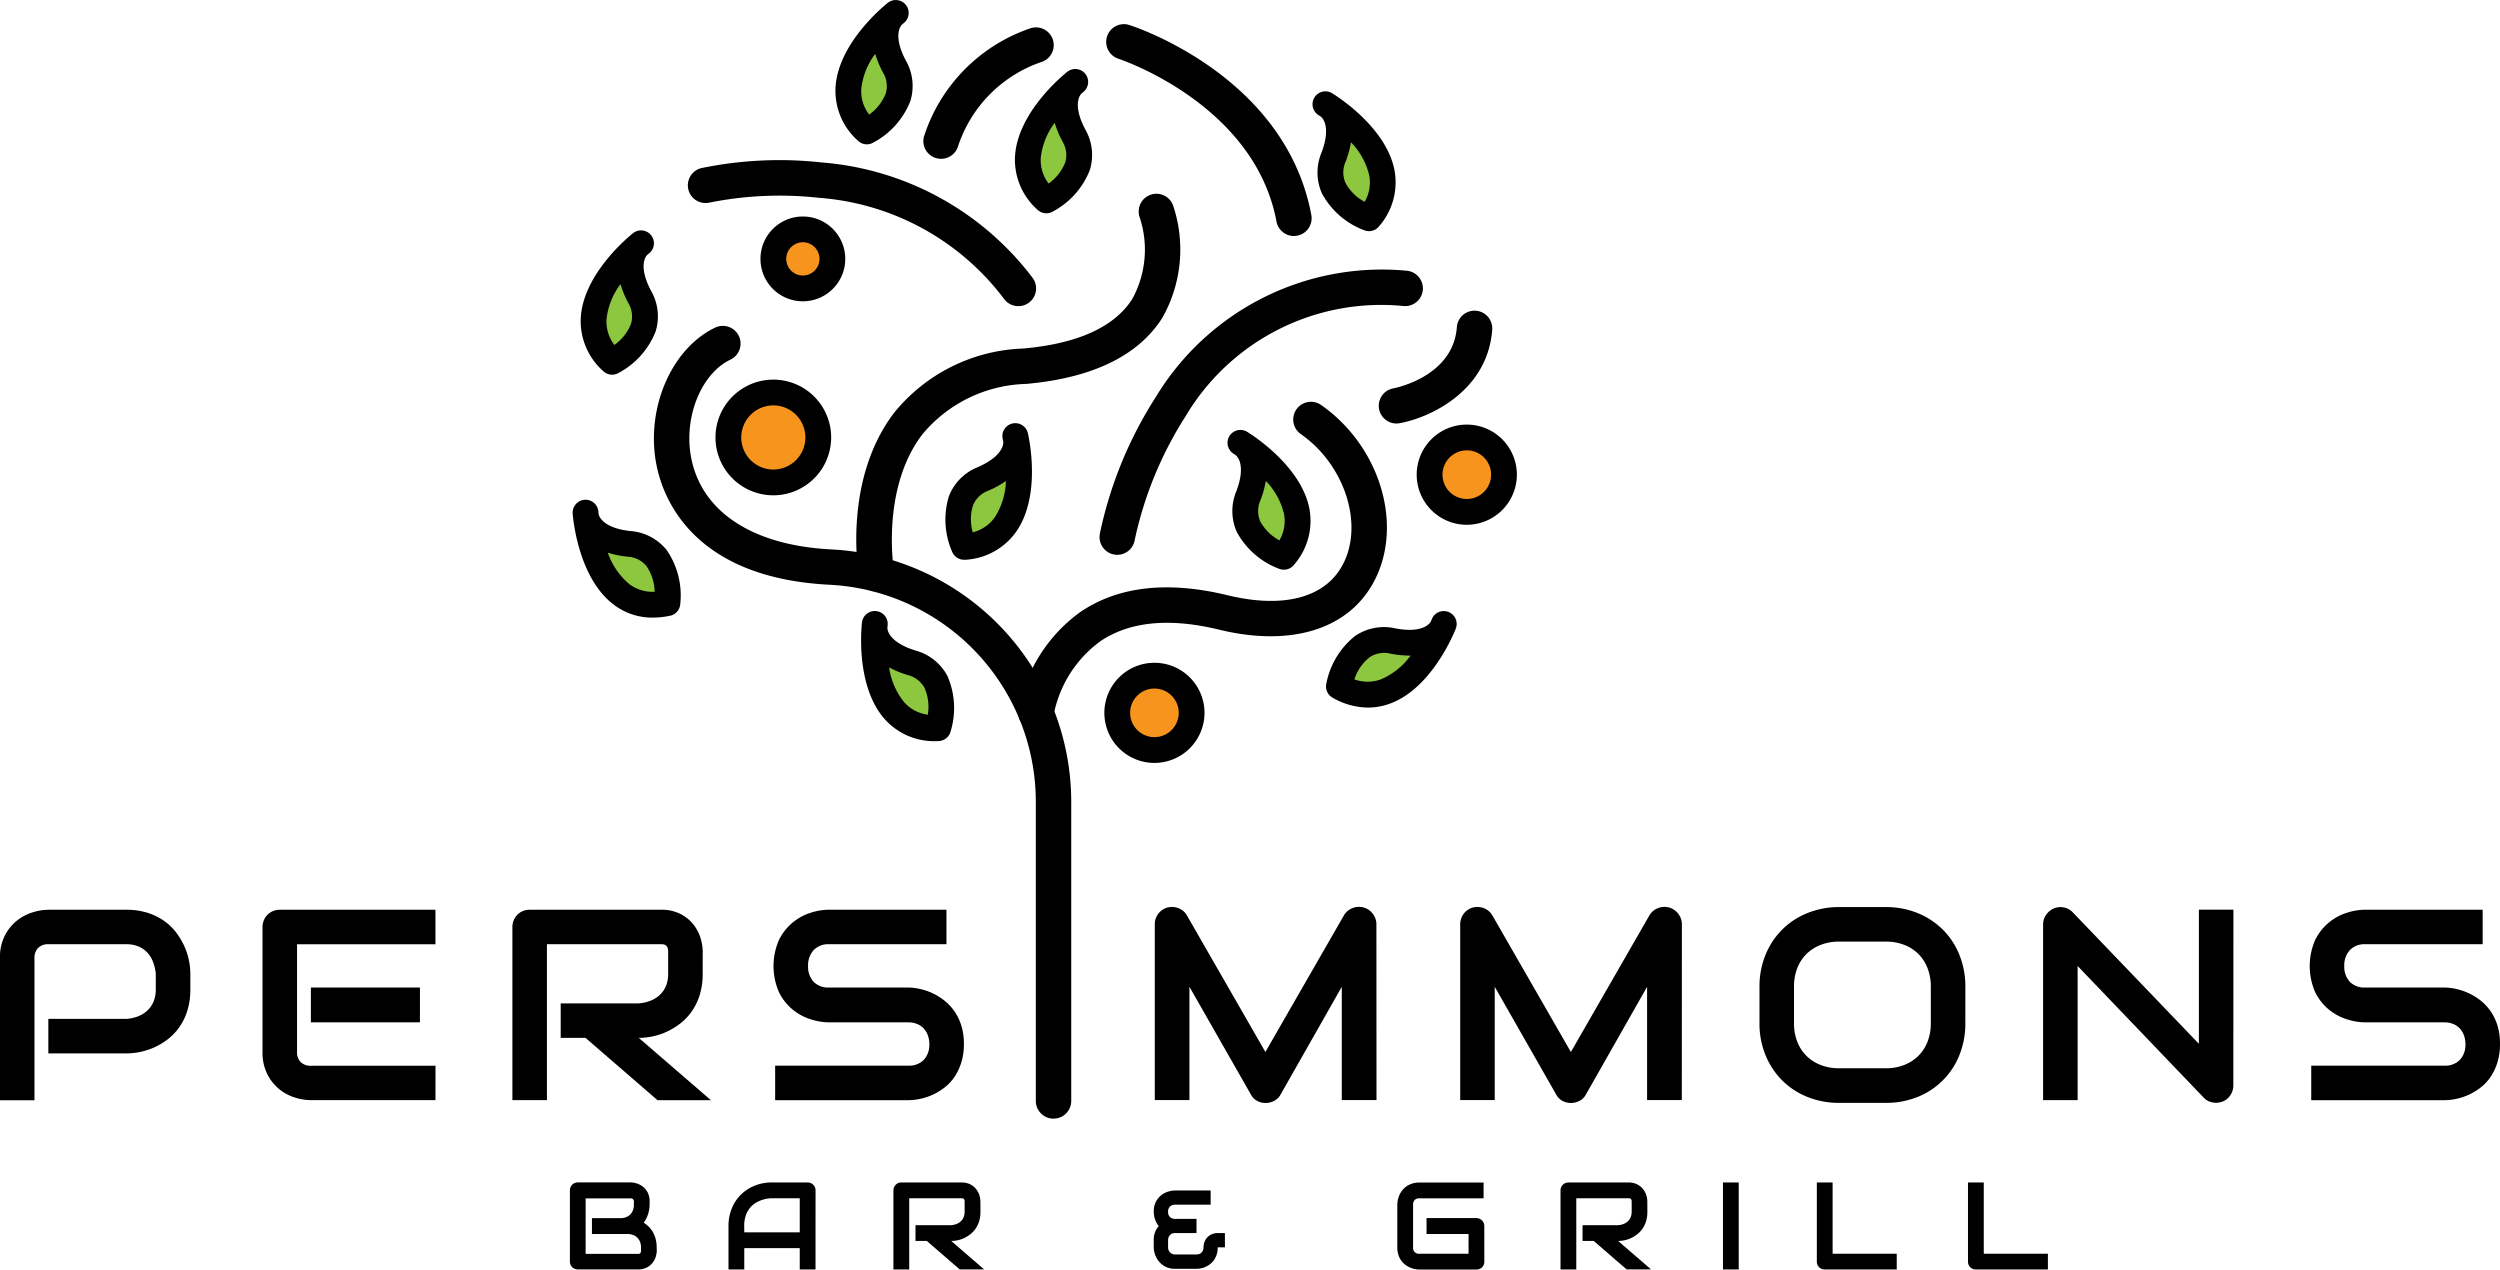 <svg xmlns="http://www.w3.org/2000/svg" width="136.844" height="69.49" viewBox="0 0 136.844 69.49"><defs><style>.a{fill:#8dc63f;}.b{fill:#f7941e;}</style></defs><g transform="translate(-243.948 -366.347)"><g transform="translate(275.293 366.347)"><g transform="translate(4.447 17.839)"><path d="M399.764,476.5a.97.97,0,0,1-.97-.97V459.179a11.9,11.9,0,0,0-10.938-11.88q-.21-.015-.425-.027c-7.392-.4-9.037-4.712-9.4-6.547-.609-3.067.8-6.372,3.213-7.525a.97.97,0,1,1,.837,1.751c-1.621.775-2.584,3.2-2.147,5.4.583,2.938,3.354,4.756,7.6,4.987q.233.013.461.029a13.849,13.849,0,0,1,12.738,13.815v16.352A.97.97,0,0,1,399.764,476.5Z" transform="translate(-377.888 -433.107)"/></g><g transform="translate(15.525 10.607)"><path d="M420.447,427.811a.969.969,0,0,1-.954-.8c-.038-.216-.886-5.32,1.938-9a9.5,9.5,0,0,1,7.047-3.5c2.984-.265,4.994-1.176,5.973-2.708a5.625,5.625,0,0,0,.411-4.465.97.97,0,0,1,1.826-.657,7.587,7.587,0,0,1-.6,6.166c-1.32,2.065-3.822,3.275-7.436,3.6a7.653,7.653,0,0,0-5.673,2.742c-2.306,2.991-1.579,7.447-1.571,7.491a.971.971,0,0,1-.958,1.134Z" transform="translate(-419.345 -406.04)"/></g><g transform="translate(24.393 21.996)"><path d="M453.506,466.655a.971.971,0,0,1-.961-1.11,8.485,8.485,0,0,1,3.4-5.389c2.069-1.4,4.772-1.7,8.036-.91,3.19.776,5.529.09,6.418-1.882,1-2.208-.08-5.321-2.4-6.938a.97.97,0,1,1,1.11-1.592c3.1,2.162,4.444,6.259,3.059,9.328-1.291,2.862-4.523,3.972-8.646,2.969-2.71-.659-4.894-.447-6.491.632a6.516,6.516,0,0,0-2.564,4.059A.97.97,0,0,1,453.506,466.655Z" transform="translate(-452.534 -448.662)"/></g><g transform="translate(6.307 8.77)"><path d="M402.94,407.153a.969.969,0,0,1-.779-.391,13.969,13.969,0,0,0-10.135-5.539,19.511,19.511,0,0,0-5.98.259.97.97,0,0,1-.454-1.887,21.112,21.112,0,0,1,6.579-.308,16.054,16.054,0,0,1,11.548,6.317.97.97,0,0,1-.778,1.549Z" transform="translate(-384.849 -399.165)"/></g><g transform="translate(28.841 14.779)"><path d="M470.148,437.243a.972.972,0,0,1-.957-1.138,22.241,22.241,0,0,1,3.067-7.5,14.462,14.462,0,0,1,13.713-6.914.97.97,0,1,1-.129,1.936,12.458,12.458,0,0,0-11.958,6.036,20.481,20.481,0,0,0-2.782,6.775A.971.971,0,0,1,470.148,437.243Z" transform="translate(-469.177 -421.653)"/></g><g transform="translate(19.197 1.499)"><path d="M434.059,379.151a.97.97,0,0,1-.936-1.222,9.246,9.246,0,0,1,5.82-5.921.97.97,0,0,1,.625,1.837,7.283,7.283,0,0,0-4.573,4.6A.973.973,0,0,1,434.059,379.151Z" transform="translate(-433.089 -371.956)"/></g><g transform="translate(29.208 1.323)"><path d="M480.823,382.892a.97.97,0,0,1-.953-.792c-1.2-6.435-8.573-8.885-8.647-8.909a.97.97,0,0,1,.592-1.848c.348.111,8.547,2.814,9.962,10.4a.971.971,0,0,1-.955,1.148Z" transform="translate(-470.551 -371.297)"/></g><g transform="translate(44.126 17.005)"><path d="M527.347,436.159a.97.97,0,0,1-.175-1.924c.136-.026,3.281-.65,3.48-3.353a.97.97,0,0,1,1.935.142c-.249,3.369-3.423,4.822-5.068,5.119A.982.982,0,0,1,527.347,436.159Z" transform="translate(-526.378 -429.982)"/></g><g transform="translate(20.387 23.164)"><g transform="translate(0.707 0.705)"><path class="a" d="M440.521,461.738s-1.225-2.739,1.033-3.718,1.77-2.348,1.77-2.348S444.665,461.347,440.521,461.738Z" transform="translate(-440.189 -455.673)"/></g><path d="M438.581,460.51a.706.706,0,0,1-.644-.418,4.379,4.379,0,0,1-.182-3.072,2.808,2.808,0,0,1,1.579-1.581c1.148-.5,1.415-1.08,1.392-1.4-.016-.084-.027-.132-.028-.136a.706.706,0,0,1,1.352-.4,1.445,1.445,0,0,1,.057.237c.141.7.587,3.484-.7,5.271a3.654,3.654,0,0,1-2.763,1.5Zm2.291-4.312a5.5,5.5,0,0,1-.978.537,1.43,1.43,0,0,0-.825.8,2.533,2.533,0,0,0-.01,1.473,2.107,2.107,0,0,0,1.2-.816A3.873,3.873,0,0,0,440.872,456.2Z" transform="translate(-437.542 -453.034)"/></g><g transform="translate(15.791 33.443)"><g transform="translate(0.706 0.705)"><path class="a" d="M426.493,499.852s.91-2.859-1.443-3.579-2.022-2.135-2.022-2.135S422.331,499.927,426.493,499.852Z" transform="translate(-422.984 -494.138)"/></g><path d="M424.476,498.623a3.63,3.63,0,0,1-2.82-1.18c-1.474-1.632-1.342-4.444-1.281-5.16a1.459,1.459,0,0,1,.03-.241.706.706,0,0,1,1.388.245s-.006.052-.013.137c.014.324.344.873,1.541,1.239a2.808,2.808,0,0,1,1.746,1.394,4.382,4.382,0,0,1,.162,3.073.705.705,0,0,1-.66.491Zm-2.6-4.034a3.873,3.873,0,0,0,.829,1.911,2.107,2.107,0,0,0,1.287.677,2.579,2.579,0,0,0-.178-1.468,1.431,1.431,0,0,0-.907-.7A5.507,5.507,0,0,1,421.877,494.59Z" transform="translate(-420.343 -491.498)"/></g><g transform="translate(0.44 12.609)"><g transform="translate(0.706 0.706)"><path class="a" d="M366.549,422.664s2.665-1.378,1.511-3.55.08-2.94.08-2.94S363.553,419.774,366.549,422.664Z" transform="translate(-365.534 -416.174)"/></g><path d="M364.614,421.435a.7.7,0,0,1-.49-.2,3.654,3.654,0,0,1-1.227-2.894c.112-2.2,2.194-4.091,2.743-4.554a1.418,1.418,0,0,1,.192-.149.706.706,0,0,1,.808,1.154s-.041.032-.106.088c-.219.239-.374.861.213,1.965a2.809,2.809,0,0,1,.249,2.221,4.381,4.381,0,0,1-2.058,2.288A.706.706,0,0,1,364.614,421.435Zm.457-4.954a3.873,3.873,0,0,0-.765,1.937,2.105,2.105,0,0,0,.432,1.388,2.574,2.574,0,0,0,.912-1.163,1.431,1.431,0,0,0-.149-1.133A5.546,5.546,0,0,1,365.072,416.481Z" transform="translate(-362.893 -413.534)"/></g><g transform="translate(0 27.35)"><g transform="translate(0.705 0.705)"><path class="a" d="M368.367,476.294s.355-2.979-2.091-3.242-2.388-1.716-2.388-1.716S364.294,477.153,368.367,476.294Z" transform="translate(-363.888 -471.336)"/></g><path d="M365.637,475.152a3.472,3.472,0,0,1-2.142-.711c-1.755-1.325-2.155-4.112-2.23-4.826a1.448,1.448,0,0,1-.016-.242.706.706,0,0,1,1.409-.021s0,.052.013.137c.074.315.5.793,1.747.926a2.808,2.808,0,0,1,1.978,1.041,4.38,4.38,0,0,1,.739,2.987.7.7,0,0,1-.555.607A4.567,4.567,0,0,1,365.637,475.152Zm-2.464-3.556a3.873,3.873,0,0,0,1.174,1.72,2.115,2.115,0,0,0,1.391.422,2.575,2.575,0,0,0-.451-1.408,1.429,1.429,0,0,0-1.021-.512A5.515,5.515,0,0,1,363.173,471.6Z" transform="translate(-361.248 -468.696)"/></g><g transform="translate(24.208 3.775)"><g transform="translate(0.706 0.706)"><path class="a" d="M455.5,389.6s2.665-1.378,1.511-3.551.08-2.94.08-2.94S452.5,386.714,455.5,389.6Z" transform="translate(-454.483 -383.114)"/></g><path d="M453.564,388.375a.705.705,0,0,1-.49-.2,3.655,3.655,0,0,1-1.227-2.893c.112-2.2,2.194-4.092,2.743-4.554a1.439,1.439,0,0,1,.191-.149.706.706,0,0,1,.808,1.154s-.041.033-.106.088c-.219.238-.374.861.213,1.965a2.809,2.809,0,0,1,.248,2.221,4.381,4.381,0,0,1-2.058,2.288A.705.705,0,0,1,453.564,388.375Zm.457-4.954a3.872,3.872,0,0,0-.765,1.937,2.106,2.106,0,0,0,.432,1.388,2.574,2.574,0,0,0,.912-1.163,1.43,1.43,0,0,0-.149-1.133A5.522,5.522,0,0,1,454.021,383.421Z" transform="translate(-451.842 -380.474)"/></g><g transform="translate(14.383)"><g transform="translate(0.706 0.706)"><path class="a" d="M418.73,375.477s2.666-1.378,1.51-3.55.08-2.94.08-2.94S415.733,372.587,418.73,375.477Z" transform="translate(-417.714 -368.987)"/></g><path d="M416.795,374.248a.705.705,0,0,1-.49-.2,3.655,3.655,0,0,1-1.227-2.894c.112-2.2,2.194-4.091,2.743-4.554a1.416,1.416,0,0,1,.192-.149.706.706,0,0,1,.808,1.154s-.041.033-.106.088c-.219.238-.374.861.213,1.965a2.807,2.807,0,0,1,.248,2.221,4.381,4.381,0,0,1-2.058,2.288A.7.7,0,0,1,416.795,374.248Zm.458-4.954a3.875,3.875,0,0,0-.765,1.937,2.107,2.107,0,0,0,.432,1.388,2.576,2.576,0,0,0,.912-1.163,1.431,1.431,0,0,0-.149-1.133A5.522,5.522,0,0,1,417.252,369.294Z" transform="translate(-415.073 -366.347)"/></g><g transform="translate(35.836 23.529)"><g transform="translate(0.706 0.706)"><path class="a" d="M500.381,463.282s-2.816-1.035-1.941-3.335S498,457.04,498,457.04,502.995,460.041,500.381,463.282Z" transform="translate(-497.996 -457.04)"/></g><path d="M498.446,462.052a.709.709,0,0,1-.243-.043,4.381,4.381,0,0,1-2.326-2.014,2.808,2.808,0,0,1-.03-2.234c.452-1.186.208-1.785-.044-1.986l-.1-.065a.706.706,0,0,1,.658-1.246,1.472,1.472,0,0,1,.208.124c.6.391,2.9,2.012,3.288,4.178a3.654,3.654,0,0,1-.857,3.024A.705.705,0,0,1,498.446,462.052Zm-.983-4.859a5.541,5.541,0,0,1-.3,1.07,1.432,1.432,0,0,0-.007,1.143,2.577,2.577,0,0,0,1.05,1.041,2.106,2.106,0,0,0,.255-1.434A3.918,3.918,0,0,0,497.463,457.193Z" transform="translate(-495.355 -454.398)"/></g><g transform="translate(40.498 5)"><g transform="translate(0.705 0.706)"><path class="a" d="M517.825,393.942s-2.816-1.036-1.94-3.335-.445-2.907-.445-2.907S520.439,390.7,517.825,393.942Z" transform="translate(-515.44 -387.7)"/></g><path d="M515.891,392.712a.7.7,0,0,1-.243-.044,4.379,4.379,0,0,1-2.326-2.014,2.808,2.808,0,0,1-.03-2.234c.445-1.169.215-1.767-.033-1.977l-.117-.075a.706.706,0,0,1,.659-1.246,1.429,1.429,0,0,1,.209.125c.6.391,2.9,2.012,3.288,4.177a3.655,3.655,0,0,1-.857,3.024A.705.705,0,0,1,515.891,392.712Zm-.983-4.864a5.541,5.541,0,0,1-.3,1.075,1.428,1.428,0,0,0,0,1.147,2.534,2.534,0,0,0,1.048,1.036,2.107,2.107,0,0,0,.255-1.431A3.875,3.875,0,0,0,514.909,387.848Z" transform="translate(-512.801 -385.058)"/></g><g transform="translate(41.239 33.443)"><g transform="translate(0.706 0.706)"><path class="a" d="M518.215,497.566s.534-2.953,2.95-2.487,2.786-.94,2.786-.94S521.858,499.58,518.215,497.566Z" transform="translate(-518.215 -494.138)"/></g><path d="M517.868,496.786a3.967,3.967,0,0,1-1.93-.538.705.705,0,0,1-.353-.743,4.383,4.383,0,0,1,1.582-2.64,2.811,2.811,0,0,1,2.2-.415c1.247.241,1.794-.1,1.949-.386.017-.041.032-.079.046-.114a.706.706,0,0,1,1.341.433,1.43,1.43,0,0,1-.086.226c-.28.659-1.48,3.208-3.547,3.961A3.471,3.471,0,0,1,517.868,496.786Zm-.743-1.545a2.11,2.11,0,0,0,1.457,0,3.917,3.917,0,0,0,1.619-1.3,5.6,5.6,0,0,1-1.105-.108,1.432,1.432,0,0,0-1.131.193A2.535,2.535,0,0,0,517.125,495.241Z" transform="translate(-515.574 -491.498)"/></g><g transform="translate(7.819 20.779)"><g transform="translate(0.706 0.706)"><circle class="b" cx="2.461" cy="2.461" r="2.461"/></g><path d="M393.676,450.439a3.166,3.166,0,1,1,3.166-3.166A3.17,3.17,0,0,1,393.676,450.439Zm0-4.921a1.755,1.755,0,1,0,1.755,1.755A1.757,1.757,0,0,0,393.676,445.517Z" transform="translate(-390.51 -444.106)"/></g><g transform="translate(46.202 23.239)"><g transform="translate(0.706 0.706)"><circle class="b" cx="2.036" cy="2.036" r="2.036"/></g><path d="M536.89,458.8a2.742,2.742,0,1,1,2.741-2.741A2.745,2.745,0,0,1,536.89,458.8Zm0-4.072a1.33,1.33,0,1,0,1.33,1.331A1.332,1.332,0,0,0,536.89,454.725Z" transform="translate(-534.148 -453.314)"/></g><g transform="translate(29.105 36.278)"><g transform="translate(0.706 0.706)"><circle class="b" cx="2.036" cy="2.036" r="2.036"/></g><path d="M472.908,507.592a2.741,2.741,0,1,1,2.741-2.741A2.745,2.745,0,0,1,472.908,507.592Zm0-4.072a1.33,1.33,0,1,0,1.33,1.33A1.332,1.332,0,0,0,472.908,503.52Z" transform="translate(-470.167 -502.109)"/></g><g transform="translate(10.28 11.85)"><g transform="translate(0.706 0.706)"><circle class="b" cx="1.616" cy="1.616" r="1.616"/></g><path d="M402.04,415.334a2.321,2.321,0,1,1,2.321-2.322A2.324,2.324,0,0,1,402.04,415.334Zm0-3.232a.91.91,0,1,0,.91.91A.911.911,0,0,0,402.04,412.1Z" transform="translate(-399.718 -410.691)"/></g></g><g transform="translate(243.948 415.992)"><g transform="translate(0 0.149)"><path d="M254.366,557.05a3.859,3.859,0,0,1-.16,1.156,3.249,3.249,0,0,1-.433.9,3.042,3.042,0,0,1-.629.665,3.664,3.664,0,0,1-.745.451,3.717,3.717,0,0,1-.785.254,3.769,3.769,0,0,1-.745.08h-4.275v-1.89h4.275a2.2,2.2,0,0,0,.658-.149,1.579,1.579,0,0,0,.505-.324,1.406,1.406,0,0,0,.327-.491,1.721,1.721,0,0,0,.116-.651v-.858a2.494,2.494,0,0,0-.153-.654,1.544,1.544,0,0,0-.316-.509,1.417,1.417,0,0,0-.483-.331,1.665,1.665,0,0,0-.654-.12h-4.26a.78.78,0,0,0-.574.2.769.769,0,0,0-.2.567v7.772h-1.89v-7.772a2.644,2.644,0,0,1,.265-1.236,2.5,2.5,0,0,1,.662-.821,2.61,2.61,0,0,1,.862-.455,2.964,2.964,0,0,1,.858-.142h4.275a3.749,3.749,0,0,1,1.149.164,3.327,3.327,0,0,1,.9.436,2.978,2.978,0,0,1,.662.629,3.9,3.9,0,0,1,.451.745,3.593,3.593,0,0,1,.258.785,3.784,3.784,0,0,1,.08.745Z" transform="translate(-243.948 -552.688)"/></g><g transform="translate(14.371 0.149)"><path d="M307.194,563.114h-6.82a3.026,3.026,0,0,1-.858-.138,2.522,2.522,0,0,1-.862-.454,2.55,2.55,0,0,1-.661-.822,2.637,2.637,0,0,1-.266-1.239v-6.82a.969.969,0,0,1,.273-.676.893.893,0,0,1,.3-.2.971.971,0,0,1,.378-.073h8.514v1.89h-7.576v5.882a.768.768,0,0,0,.2.567.778.778,0,0,0,.574.2h6.805Zm-.851-4.26h-5.969v-1.905h5.969Z" transform="translate(-297.728 -552.688)"/></g><g transform="translate(28.044 0.149)"><path d="M359.316,556.192a3.853,3.853,0,0,1-.16,1.156,3.247,3.247,0,0,1-.433.9,3.052,3.052,0,0,1-.629.665,3.793,3.793,0,0,1-.745.455,3.6,3.6,0,0,1-.785.258,3.783,3.783,0,0,1-.745.08l3.948,3.41h-2.923l-3.94-3.41h-1.36v-1.89h4.275a2.189,2.189,0,0,0,.651-.149,1.621,1.621,0,0,0,.509-.323,1.386,1.386,0,0,0,.331-.491,1.741,1.741,0,0,0,.117-.658V555a.583.583,0,0,0-.04-.244.283.283,0,0,0-.232-.171,1.235,1.235,0,0,0-.127-.007h-6.238v8.535H348.9V553.64a.966.966,0,0,1,.273-.676.891.891,0,0,1,.3-.2.97.97,0,0,1,.378-.073h7.176a2.276,2.276,0,0,1,1.069.229,2.178,2.178,0,0,1,.709.574,2.229,2.229,0,0,1,.393.745,2.616,2.616,0,0,1,.12.749Z" transform="translate(-348.897 -552.688)"/></g><g transform="translate(42.343 0.149)"><path d="M412.824,560.046a3.324,3.324,0,0,1-.142,1.007,3.01,3.01,0,0,1-.374.789,2.5,2.5,0,0,1-.545.582,3.357,3.357,0,0,1-.647.393,3.245,3.245,0,0,1-.68.225,3.155,3.155,0,0,1-.651.073h-7.292v-1.89h7.292a1.108,1.108,0,0,0,.847-.32,1.2,1.2,0,0,0,.3-.858,1.381,1.381,0,0,0-.08-.48,1.107,1.107,0,0,0-.229-.378,1.013,1.013,0,0,0-.363-.247,1.256,1.256,0,0,0-.476-.087h-4.348a3.372,3.372,0,0,1-.989-.164,2.968,2.968,0,0,1-.985-.527,2.873,2.873,0,0,1-.756-.952,3.577,3.577,0,0,1,0-2.876,2.9,2.9,0,0,1,1.741-1.483,3.372,3.372,0,0,1,.989-.164h6.434v1.89h-6.434a1.085,1.085,0,0,0-.84.327,1.225,1.225,0,0,0-.3.865,1.2,1.2,0,0,0,.3.862,1.105,1.105,0,0,0,.84.316H409.8a3.346,3.346,0,0,1,.647.084,3.285,3.285,0,0,1,1.323.64,2.719,2.719,0,0,1,.542.585,2.879,2.879,0,0,1,.375.785A3.377,3.377,0,0,1,412.824,560.046Z" transform="translate(-402.406 -552.688)"/></g><g transform="translate(56.729 0.149)"><path d="M458.131,563.114h-1.89V552.688h1.89Z" transform="translate(-456.241 -552.688)"/></g><g transform="translate(63.212)"><path d="M492.636,562.7h-1.9V556.5l-3.352,5.9a.824.824,0,0,1-.345.342,1.011,1.011,0,0,1-.476.117.954.954,0,0,1-.462-.117.834.834,0,0,1-.338-.342l-3.366-5.9V562.7H480.5v-9.618a.949.949,0,0,1,.7-.924,1.011,1.011,0,0,1,.6.04.888.888,0,0,1,.455.389l4.3,7.481,4.3-7.481a.924.924,0,0,1,.461-.393.985.985,0,0,1,.615-.036.949.949,0,0,1,.5.342.926.926,0,0,1,.2.582Z" transform="translate(-480.502 -552.13)"/></g><g transform="translate(79.924)"><path d="M555.177,562.7h-1.9V556.5l-3.352,5.9a.824.824,0,0,1-.346.342,1.01,1.01,0,0,1-.476.117.955.955,0,0,1-.462-.117.835.835,0,0,1-.338-.342l-3.366-5.9V562.7h-1.89v-9.618a.949.949,0,0,1,.7-.924,1.012,1.012,0,0,1,.6.04.9.9,0,0,1,.258.153.887.887,0,0,1,.2.237l4.3,7.481,4.3-7.481a.924.924,0,0,1,.462-.393.984.984,0,0,1,.614-.036.948.948,0,0,1,.5.342.926.926,0,0,1,.2.582Z" transform="translate(-543.043 -552.13)"/></g><g transform="translate(96.309 0.004)"><path d="M615.63,558.5a4.585,4.585,0,0,1-.327,1.752,4.08,4.08,0,0,1-2.287,2.287,4.563,4.563,0,0,1-1.734.324h-2.559a4.591,4.591,0,0,1-1.737-.324,4.1,4.1,0,0,1-1.381-.905,4.193,4.193,0,0,1-.912-1.381,4.536,4.536,0,0,1-.331-1.752v-1.992a4.543,4.543,0,0,1,.331-1.748,4.089,4.089,0,0,1,2.294-2.287,4.546,4.546,0,0,1,1.737-.327h2.559a4.518,4.518,0,0,1,1.734.327,4.191,4.191,0,0,1,1.378.905,4.1,4.1,0,0,1,.909,1.382,4.592,4.592,0,0,1,.327,1.748Zm-1.89-1.992a2.759,2.759,0,0,0-.178-1.014,2.191,2.191,0,0,0-1.28-1.28,2.718,2.718,0,0,0-1-.178h-2.559a2.739,2.739,0,0,0-1.007.178,2.281,2.281,0,0,0-.782.5,2.222,2.222,0,0,0-.505.778,2.752,2.752,0,0,0-.178,1.014V558.5a2.752,2.752,0,0,0,.178,1.014,2.222,2.222,0,0,0,.505.778,2.281,2.281,0,0,0,.782.5,2.74,2.74,0,0,0,1.007.178h2.545a2.74,2.74,0,0,0,1.007-.178,2.278,2.278,0,0,0,.782-.5,2.221,2.221,0,0,0,.505-.778,2.759,2.759,0,0,0,.178-1.014Z" transform="translate(-604.361 -552.144)"/></g><g transform="translate(111.829 0.004)"><path d="M672.858,561.908a.934.934,0,0,1-.076.378.979.979,0,0,1-.2.3.92.92,0,0,1-.3.2.952.952,0,0,1-.371.073,1.018,1.018,0,0,1-.353-.065.829.829,0,0,1-.316-.211l-6.907-7.212v7.343h-1.89V553.1a.905.905,0,0,1,.164-.527,1.014,1.014,0,0,1,.418-.352.956.956,0,0,1,.552-.055.9.9,0,0,1,.487.265l6.907,7.2v-7.343h1.89Z" transform="translate(-662.44 -552.144)"/></g><g transform="translate(126.425 0.149)"><path d="M727.482,560.046a3.331,3.331,0,0,1-.142,1.007,3.006,3.006,0,0,1-.374.789,2.5,2.5,0,0,1-.545.582,3.352,3.352,0,0,1-.647.393,3.238,3.238,0,0,1-.68.225,3.155,3.155,0,0,1-.651.073h-7.292v-1.89h7.292a1.108,1.108,0,0,0,.847-.32,1.2,1.2,0,0,0,.3-.858,1.381,1.381,0,0,0-.08-.48,1.106,1.106,0,0,0-.229-.378,1.01,1.01,0,0,0-.363-.247,1.258,1.258,0,0,0-.476-.087H720.1a3.371,3.371,0,0,1-.989-.164,2.973,2.973,0,0,1-.985-.527,2.879,2.879,0,0,1-.756-.952,3.577,3.577,0,0,1,0-2.876,2.9,2.9,0,0,1,1.741-1.483,3.371,3.371,0,0,1,.989-.164h6.434v1.89H720.1a1.085,1.085,0,0,0-.84.327,1.225,1.225,0,0,0-.3.865,1.2,1.2,0,0,0,.3.862,1.105,1.105,0,0,0,.84.316h4.362a3.342,3.342,0,0,1,.647.084,3.243,3.243,0,0,1,.68.236,3.285,3.285,0,0,1,.643.4,2.719,2.719,0,0,1,.542.585,2.861,2.861,0,0,1,.374.785A3.367,3.367,0,0,1,727.482,560.046Z" transform="translate(-717.064 -552.688)"/></g></g><g transform="translate(275.14 431.073)"><path d="M365.437,612.287a1.2,1.2,0,0,1-.055.342.993.993,0,0,1-.5.6,1.039,1.039,0,0,1-.488.1h-3.278a.442.442,0,0,1-.173-.033.416.416,0,0,1-.138-.091.422.422,0,0,1-.091-.138.442.442,0,0,1-.033-.173v-3.893a.436.436,0,0,1,.033-.169.441.441,0,0,1,.091-.139.407.407,0,0,1,.138-.093.442.442,0,0,1,.173-.033H364a1.17,1.17,0,0,1,.342.057,1.041,1.041,0,0,1,.34.181.992.992,0,0,1,.262.324,1.037,1.037,0,0,1,.1.488v.163a1.775,1.775,0,0,1-.076.493,1.631,1.631,0,0,1-.246.5,1.509,1.509,0,0,1,.274.216,1.385,1.385,0,0,1,.224.292,1.55,1.55,0,0,1,.153.375,1.768,1.768,0,0,1,.057.461Zm-.864-.166a.817.817,0,0,0-.053-.3.671.671,0,0,0-.149-.231.648.648,0,0,0-.232-.147.856.856,0,0,0-.306-.052h-1.946v-.87h1.558a.862.862,0,0,0,.306-.051.638.638,0,0,0,.38-.379.848.848,0,0,0,.052-.3v-.163a.161.161,0,0,0-.18-.186h-2.461v3.036h2.85l.056,0a.13.13,0,0,0,.06-.02.133.133,0,0,0,.047-.056.251.251,0,0,0,.02-.11Z" transform="translate(-360.678 -608.57)"/><path d="M397.943,613.333h-.864v-1.169h-3.036v1.169h-.864v-2.382a2.508,2.508,0,0,1,.18-.96,2.236,2.236,0,0,1,.5-.754,2.271,2.271,0,0,1,.754-.492,2.509,2.509,0,0,1,.95-.176h1.946a.436.436,0,0,1,.309.126.423.423,0,0,1,.093.139.436.436,0,0,1,.033.169Zm-3.9-2.033h3.036v-1.867h-1.518c-.026,0-.083,0-.168.011a1.7,1.7,0,0,0-.3.058,1.856,1.856,0,0,0-.354.143,1.242,1.242,0,0,0-.342.266,1.364,1.364,0,0,0-.257.424,1.663,1.663,0,0,0-.1.616Z" transform="translate(-384.495 -608.57)"/><path d="M431.735,610.171a1.762,1.762,0,0,1-.073.528,1.486,1.486,0,0,1-.2.41,1.385,1.385,0,0,1-.287.3,1.733,1.733,0,0,1-.34.208,1.661,1.661,0,0,1-.359.118,1.731,1.731,0,0,1-.34.036l1.8,1.558h-1.335l-1.8-1.558h-.621v-.864h1.953a.987.987,0,0,0,.3-.068.738.738,0,0,0,.232-.148.628.628,0,0,0,.151-.224.8.8,0,0,0,.053-.3v-.545a.267.267,0,0,0-.018-.111.136.136,0,0,0-.047-.056.14.14,0,0,0-.06-.022l-.058,0h-2.85v3.9h-.864v-4.328a.441.441,0,0,1,.125-.309.41.41,0,0,1,.138-.093.443.443,0,0,1,.173-.033h3.278a1.04,1.04,0,0,1,.488.1,1,1,0,0,1,.324.262,1.023,1.023,0,0,1,.179.34,1.192,1.192,0,0,1,.055.342Z" transform="translate(-409.26 -608.57)"/><path d="M484.172,613.314h-.389l-.006.01a1.243,1.243,0,0,1-.055.382,1.116,1.116,0,0,1-.145.3,1.029,1.029,0,0,1-.209.221,1.252,1.252,0,0,1-.247.151,1.208,1.208,0,0,1-.259.085,1.253,1.253,0,0,1-.247.026h-1.172a1.1,1.1,0,0,1-.526-.116,1.164,1.164,0,0,1-.359-.289,1.187,1.187,0,0,1-.209-.375,1.349,1.349,0,0,1-.075-.375v-.4a1.243,1.243,0,0,1,.075-.453,1.1,1.1,0,0,1,.2-.331,1.181,1.181,0,0,1-.208-.389,1.325,1.325,0,0,1-.065-.392,1.166,1.166,0,0,1,.116-.545,1.094,1.094,0,0,1,.292-.36,1.151,1.151,0,0,1,.381-.2,1.313,1.313,0,0,1,.38-.062h1.946v.777h-1.946a.436.436,0,0,0-.161.028.342.342,0,0,0-.123.081.355.355,0,0,0-.078.124.4.4,0,0,0-.023.155.383.383,0,0,0,.106.29.388.388,0,0,0,.279.1h1.172v.777h-1.172a.363.363,0,0,0-.284.113.407.407,0,0,0-.1.282v.372a.4.4,0,0,0,.108.291.37.37,0,0,0,.277.111h1.166a.377.377,0,0,0,.287-.11.386.386,0,0,0,.1-.279.829.829,0,0,1,.05-.282.749.749,0,0,1,.393-.43.775.775,0,0,1,.334-.068h.395Z" transform="translate(-448.315 -609.764)"/><path d="M534.941,612.9a.442.442,0,0,1-.033.173.417.417,0,0,1-.229.229.446.446,0,0,1-.173.033H531.39a1.3,1.3,0,0,1-.258-.028,1.319,1.319,0,0,1-.272-.088,1.243,1.243,0,0,1-.257-.154,1.03,1.03,0,0,1-.218-.229,1.135,1.135,0,0,1-.151-.312,1.317,1.317,0,0,1-.056-.4v-2.338a1.294,1.294,0,0,1,.028-.257,1.359,1.359,0,0,1,.088-.273,1.224,1.224,0,0,1,.156-.257,1.08,1.08,0,0,1,.231-.218,1.134,1.134,0,0,1,.311-.151,1.311,1.311,0,0,1,.4-.057H534.9v.864H531.39a.35.35,0,0,0-.259.089.359.359,0,0,0-.09.266v2.331a.318.318,0,0,0,.349.349h2.687v-1.083h-2.3v-.87h2.727a.429.429,0,0,1,.173.035.434.434,0,0,1,.138.095.447.447,0,0,1,.091.138.425.425,0,0,1,.033.168Z" transform="translate(-484.884 -608.57)"/><path d="M568.348,610.171a1.752,1.752,0,0,1-.073.528,1.485,1.485,0,0,1-.2.41,1.387,1.387,0,0,1-.287.3,1.749,1.749,0,0,1-.34.208,1.659,1.659,0,0,1-.359.118,1.73,1.73,0,0,1-.34.036l1.8,1.558h-1.335l-1.8-1.558H564.8v-.864h1.953a.987.987,0,0,0,.3-.068.739.739,0,0,0,.232-.148.633.633,0,0,0,.151-.224.8.8,0,0,0,.053-.3v-.545a.267.267,0,0,0-.018-.111.133.133,0,0,0-.046-.056.142.142,0,0,0-.06-.022l-.058,0h-2.85v3.9h-.863v-4.328a.437.437,0,0,1,.033-.169.442.442,0,0,1,.091-.139.408.408,0,0,1,.138-.093.445.445,0,0,1,.173-.033H567.3a1.041,1.041,0,0,1,.488.1,1,1,0,0,1,.324.262,1.017,1.017,0,0,1,.179.34,1.192,1.192,0,0,1,.055.342Z" transform="translate(-509.367 -608.57)"/><path d="M597.75,613.333h-.863V608.57h.863Z" transform="translate(-533.768 -608.57)"/><path d="M620.489,613.333H616.55a.444.444,0,0,1-.173-.033.418.418,0,0,1-.138-.091.427.427,0,0,1-.091-.138.443.443,0,0,1-.033-.173V608.57h.864v3.9h3.51Z" transform="translate(-547.858 -608.57)"/><path d="M651.451,613.333h-3.939a.444.444,0,0,1-.173-.033.415.415,0,0,1-.138-.091.422.422,0,0,1-.091-.138.443.443,0,0,1-.033-.173V608.57h.864v3.9h3.51Z" transform="translate(-570.546 -608.57)"/></g></g></svg>